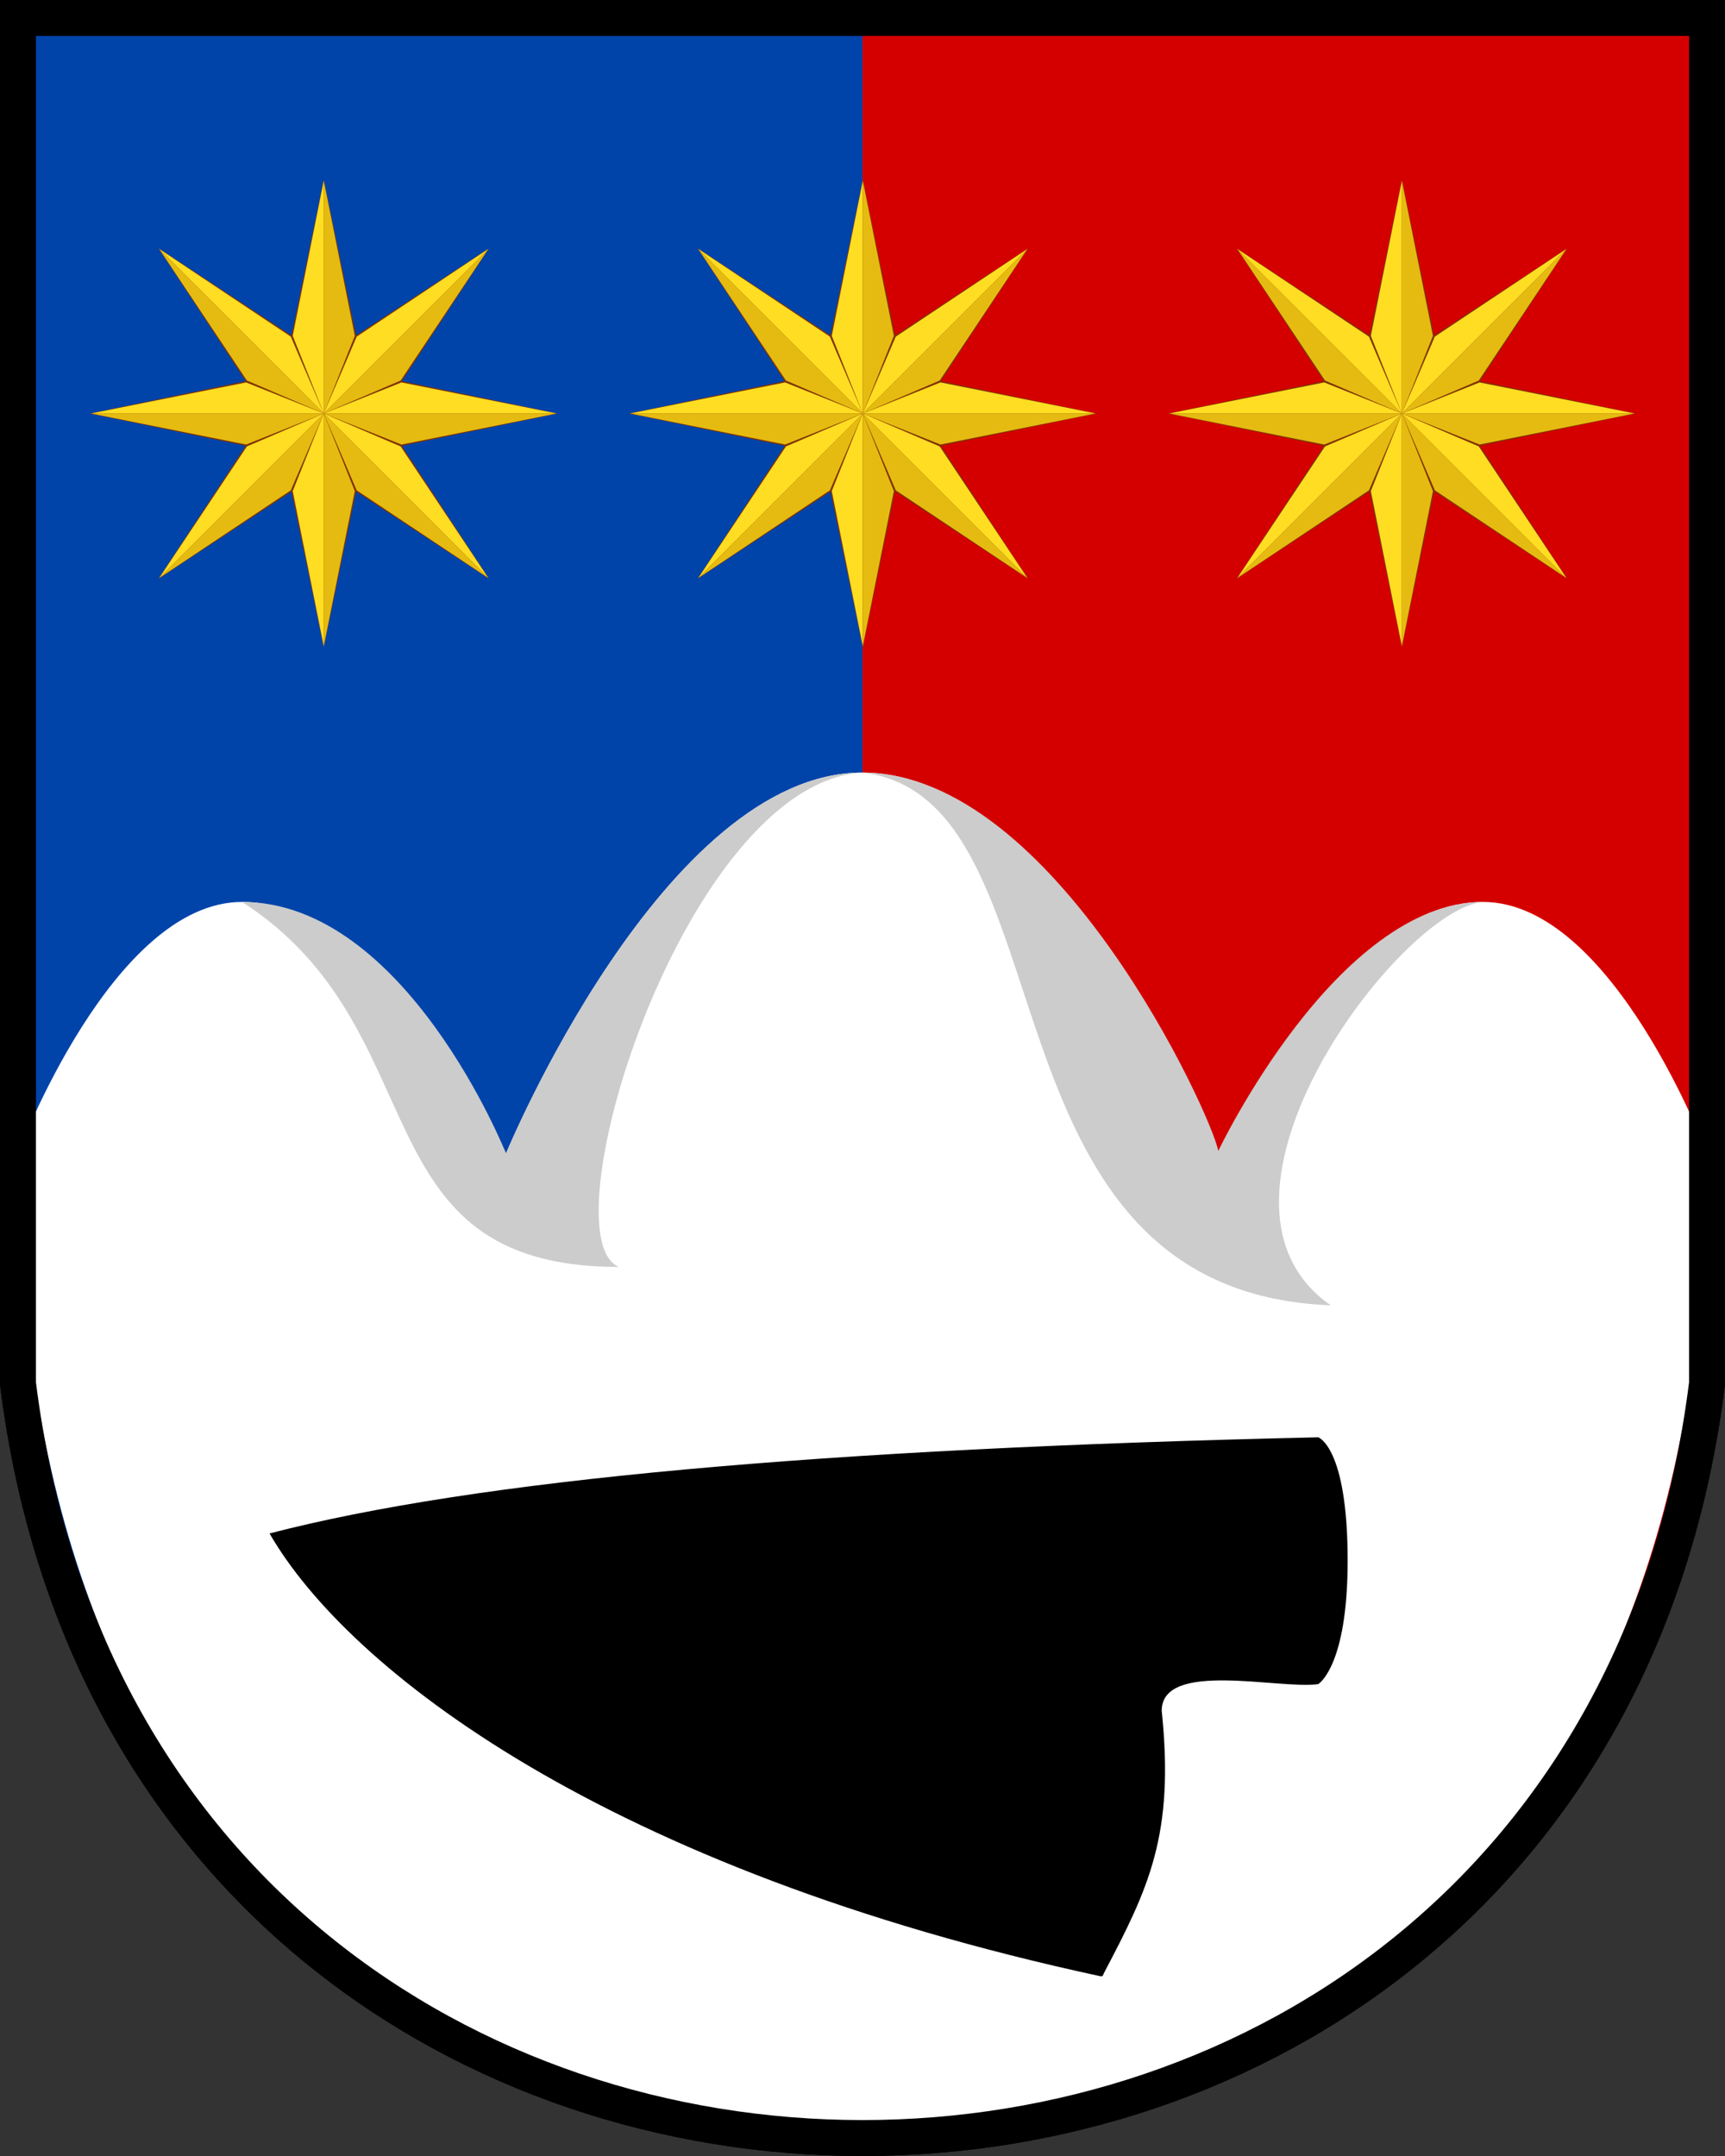<?xml version="1.0" encoding="UTF-8"?>
<svg width="480" height="600" version="1.1" xmlns="http://www.w3.org/2000/svg" xmlns:xlink="http://www.w3.org/1999/xlink">
 <rect width="100%" height="100%" fill="#333333" stroke="none"/>
 <path d="m5 5v380c35 280 435 280 470 0v-380z" fill="#04a" stroke="#000" stroke-width="10"/>
 <path d="m240 595c108.75 0 217.5-70 235-210v-380h-235z" fill="#d40000"/>
 <path d="m240 215c-55.364 0-99.197 106-99.197 106s-33.09-70-73.438-70c-36.146 0-62.365 70-62.365 70 0 199.29 122.37 274.23 235 274 112.63 0.232 235-74.706 235-274 0 0-26.219-70-62.365-70-40.347-1.5e-4 -73.438 70-73.438 70s-43.833-106-99.197-106z" fill="#fff"/>
 <path d="m240 215c59.499 7.076 29.331 144.35 130.27 148.26-42.267-29.534 19.855-110.78 42.584-112.26-40.971 0-73.854 69.3-73.854 69.3-1.672-9.569-45.283-105.3-98.998-105.3zc-55.393 0-99.2 106-99.2 106s-27.858-70-73.435-70c55.337 35.64 31.622 101.58 104.84 101.58-20.61-8.76 18.506-134.71 67.8-137.58z" fill="#ccc"/>
 <g id="star" transform="matrix(.27 0 0 .27 159.09 50.27)">
  <path id="bl" d="m300-1-50 241 50 241 50-241z" fill="#803300"/>
  <use id="b3" transform="rotate(45,300,240)" xlink:href="#bl"/>
  <use transform="rotate(90,300,240)" xlink:href="#bl"/>
  <use transform="matrix(-1,0,0,1,600,0)" xlink:href="#b3"/>
  <g id="p1">
   <path d="m300 0-32 160 32 80-32 80 32 160z" fill="#fd2"/>
   <path d="m300 0 32 160-32 80 32 80-32 160z" fill="#e5bb11"/>
  </g>
  <use id="b5" transform="rotate(45,300,240)" xlink:href="#p1"/>
  <use transform="rotate(90,300,240)" xlink:href="#p1"/>
  <use transform="matrix(-1,0,0,1,600,0)" xlink:href="#b5"/>
 </g>
 <path d="m5 5v380c35 280 435 280 470 0v-380z" fill="none" stroke="#000" stroke-width="10"/>
 <use transform="translate(-150)" xlink:href="#star"/>
 <use transform="translate(150)" xlink:href="#star"/>
 <path d="m306.18 549.97c-137.66-29.697-209.24-85.211-231.18-123.22 57.271-14.895 153.53-23.644 291.81-26.753 0 0 8.187 2.626 8.187 34.34 0 29.546-8.187 34.34-8.187 34.34-10.574 1.556-43.551-6.772-43.551 7.423 3.603 34.565-3.627 49.328-16.109 73.054-0.325 1.064-0.651 0.821-0.976 0.816z"/>
</svg>
